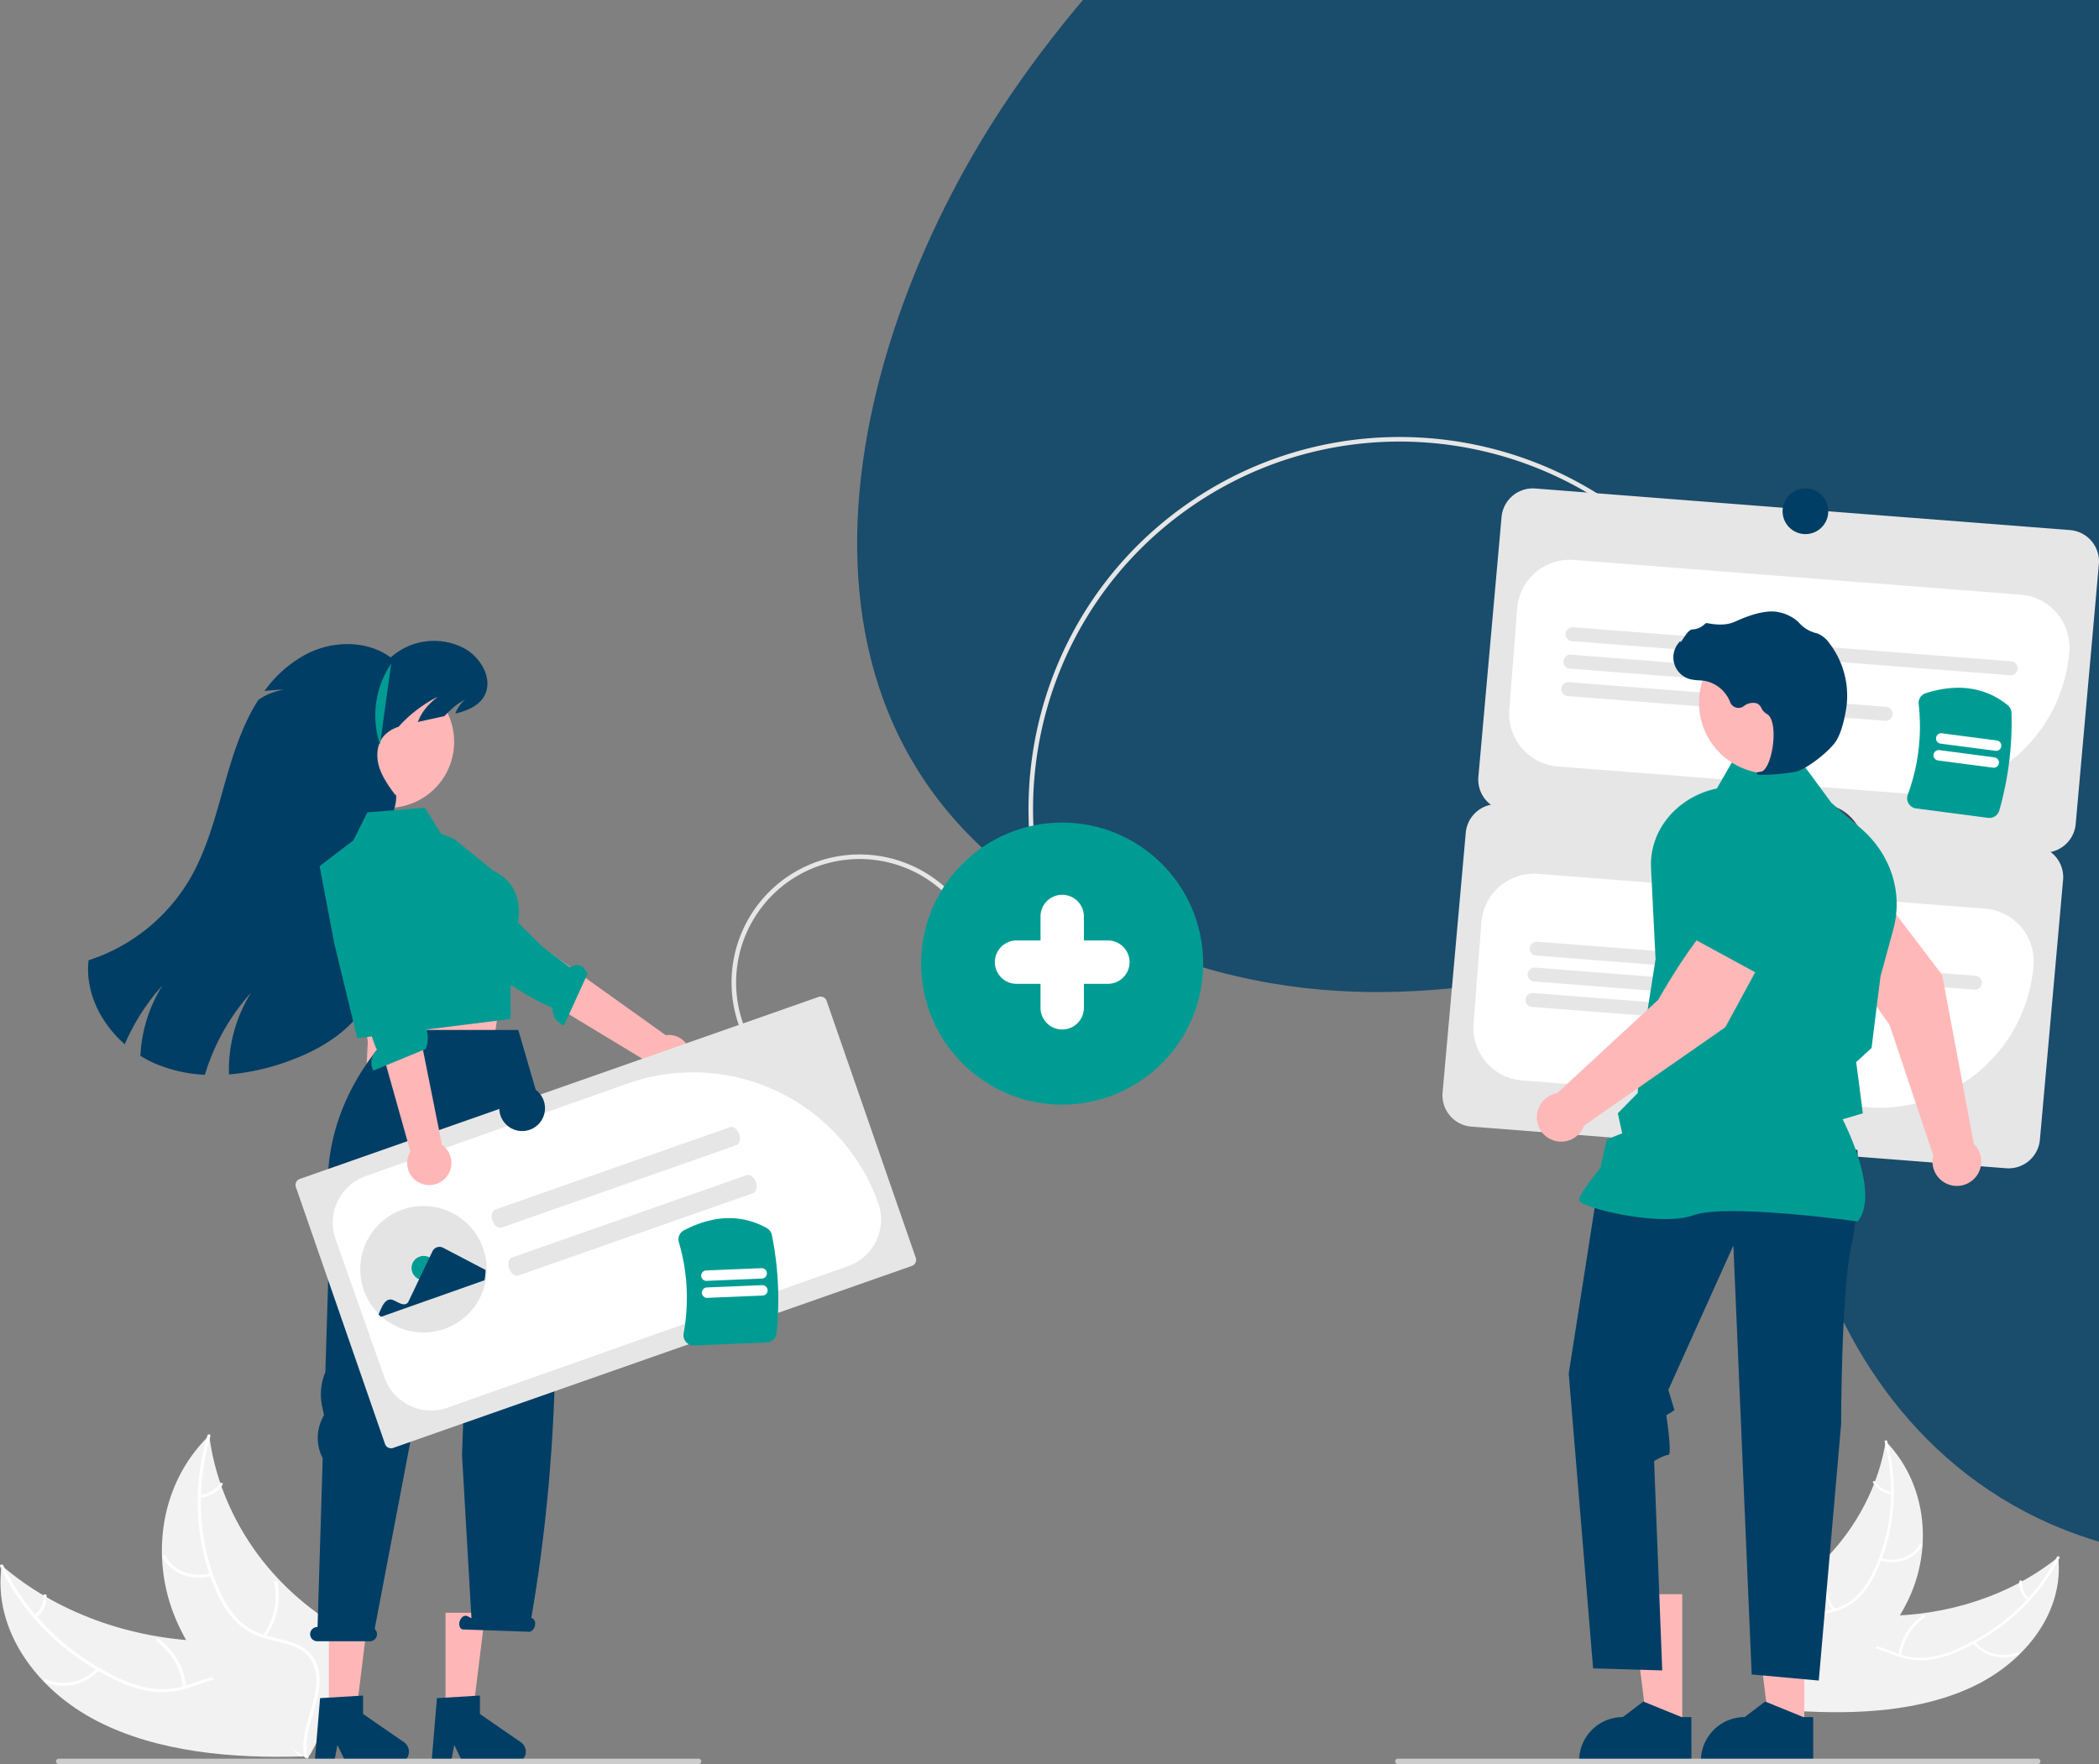 <svg xmlns="http://www.w3.org/2000/svg" xmlns:xlink="http://www.w3.org/1999/xlink" width="960" height="806.836" viewBox="0 0 960 806.836">
  <rect x="0" y="0" width="960" height="806.836" fill="#808080" stroke="none"/>
  <defs>
    <clipPath id="clip-path">
      <rect id="Rectangle_74" data-name="Rectangle 74" width="650" height="731" transform="translate(0.16 -0.178)" fill="#fff" stroke="#707070" stroke-width="1"/>
    </clipPath>
  </defs>
  <g id="Groupe_de_masques_2" data-name="Groupe de masques 2" transform="translate(309.84 0.178)" opacity="0.8" clip-path="url(#clip-path)">
    <path id="Tracé_324" data-name="Tracé 324" d="M1445.418,1008.054c174.858-22.068,182.2-139.9,126.679-205.436-78.677-92.827-150.493-77.712-40.768-230.534,37.25-51.907,51.587-118.2,23.352-175.522-20.3-41.236-62.251-75.128-112.958-87.715-28.19-6.972-58.029-7.437-86.9-12.084s-58.557-14.5-75.379-34.878c-16.206-19.614-17.591-45.419-13.677-69.123,9.345-57,46.177-109.188,49.5-167.082,2.771-48.784-16.316-104.8-57.062-140.291-53.346-46.479-136.333-56.462-209.116-60.05-85.494-4.183-171.669,6.637-252.875,29.077C692.072-116.861,595.891-69.452,510.354-11.726c-76.192,51.443-145.128,111.939-193.79,183.349-77.2,113.055-121.842,297.11,35.248,377.928,189.106,97.289,311.146-71.373,321.415,94.575,6.135,99.316,90.265,254.7,319.721,177.251S1193.6,1039.846,1445.418,1008.054Z" transform="translate(-164.112 -128.503)" fill="#003e65"/>
  </g>
  <g id="Groupe_139" data-name="Groupe 139" transform="translate(0 199.869)">
    <path id="Tracé_421" data-name="Tracé 421" d="M696.174,158.064c74.36-39.787,168.738-18.929,218.775,51.619l-1.7,1.208c-49.419-69.677-142.643-90.273-216.088-50.986a168.471,168.471,0,0,0-18.034,11.163C603.6,224.638,585.732,329.664,639.3,405.19l-1.7,1.208c-54.234-76.466-36.148-182.8,40.318-237.033a170.964,170.964,0,0,1,18.259-11.3Z" transform="translate(-135.923 -138.082)" fill="#e6e6e6"/>
    <path id="Tracé_422" data-name="Tracé 422" d="M1080.562,327.136,835.984,308.109a14.381,14.381,0,0,1-13.207-15.436l10.6-118.831a14.381,14.381,0,0,1,15.435-13.207l244.578,19.027A14.381,14.381,0,0,1,1106.6,195.1L1096,313.929A14.381,14.381,0,0,1,1080.562,327.136Z" transform="translate(-146.643 -137.09)" fill="#e6e6e6"/>
    <path id="Tracé_423" data-name="Tracé 423" d="M1022.193,298.912q-2.785,0-5.59-.218L858.541,286.4a24.138,24.138,0,0,1-22.194-25.938l3.6-46.331a24.167,24.167,0,0,1,25.939-22.2l204.393,15.9a24.168,24.168,0,0,1,22.194,25.939,70.621,70.621,0,0,1-70.285,65.139Z" transform="translate(-146.046 -135.711)" fill="#fff"/>
    <path id="Tracé_424" data-name="Tracé 424" d="M1064.3,243.363,863.936,227.776a3.188,3.188,0,0,1,.495-6.357L1064.8,237.006a3.188,3.188,0,1,1-.495,6.357Z" transform="translate(-144.956 -134.408)" fill="#e6e6e6"/>
    <path id="Tracé_425" data-name="Tracé 425" d="M981.147,249,863,239.806a3.188,3.188,0,0,1,.495-6.358l118.147,9.191a3.188,3.188,0,0,1-.495,6.358Z" transform="translate(-144.998 -133.878)" fill="#e6e6e6"/>
    <path id="Tracé_426" data-name="Tracé 426" d="M1007.214,263.128l-145.15-11.292a3.188,3.188,0,0,1,.495-6.358l145.15,11.292a3.188,3.188,0,0,1-.495,6.358Z" transform="translate(-145.039 -133.347)" fill="#e6e6e6"/>
    <path id="Tracé_427" data-name="Tracé 427" d="M1064.887,481.637,820.309,462.609A14.381,14.381,0,0,1,807.1,447.174l10.6-118.831a14.381,14.381,0,0,1,15.436-13.207l244.578,19.027a14.381,14.381,0,0,1,13.207,15.436l-10.6,118.831a14.381,14.381,0,0,1-15.436,13.207Z" transform="translate(-147.334 -147.196)" fill="#e6e6e6"/>
    <path id="Tracé_428" data-name="Tracé 428" d="M1006.455,453.409q-2.745,0-5.526-.215L842.866,440.9a24.138,24.138,0,0,1-22.195-25.938l3.6-46.331a24.14,24.14,0,0,1,25.94-22.2l204.393,15.9a24.139,24.139,0,0,1,22.194,25.939,70.708,70.708,0,0,1-70.348,65.136Z" transform="translate(-146.738 -146.628)" fill="#fff"/>
    <path id="Tracé_429" data-name="Tracé 429" d="M1048.628,397.863,848.261,382.276a3.188,3.188,0,1,1,.495-6.357l200.368,15.588a3.188,3.188,0,0,1-.495,6.357Z" transform="translate(-145.648 -145.104)" fill="#e6e6e6"/>
    <path id="Tracé_430" data-name="Tracé 430" d="M965.472,403.5l-118.147-9.191a3.188,3.188,0,0,1,.495-6.358l118.147,9.191a3.189,3.189,0,0,1-.495,6.358Z" transform="translate(-145.689 -145.274)" fill="#e6e6e6"/>
    <path id="Tracé_431" data-name="Tracé 431" d="M991.539,417.628l-145.15-11.292a3.188,3.188,0,0,1,.495-6.358l145.15,11.292a3.188,3.188,0,1,1-.495,6.358Z" transform="translate(-145.73 -145.683)" fill="#e6e6e6"/>
    <path id="Tracé_432" data-name="Tracé 432" d="M458.346,418.611A58.559,58.559,0,0,1,565.5,371.329l-1.911.843a56.47,56.47,0,1,0-103.328,45.595Z" transform="translate(-118.779 -145.482)" fill="#e6e6e6"/>
    <path id="Tracé_433" data-name="Tracé 433" d="M1043.01,730.42c23.91-11.33,41.719-34.125,38.941-59.177-21.45,17.369-50.654,27.069-80.8,26.837-11.742-.09-24.893-1.285-33.426,5.3-5.31,4.1-7.7,10.61-8.007,17.1s1.27,13.055,2.834,19.536l-.476,1.536C990.147,743.341,1019.1,741.75,1043.01,730.42Z" transform="translate(-140.606 -158.949)" fill="#f2f2f2"/>
    <path id="Tracé_434" data-name="Tracé 434" d="M1081.234,671.2c-9.248,18.044-25.28,33.083-45.206,41.886a47.831,47.831,0,0,1-13.788,4.051,31.171,31.171,0,0,1-14.342-1.875c-4.33-1.554-8.6-3.578-13.192-4.193a16.884,16.884,0,0,0-12.758,3.44c-4.244,3.3-6.775,7.867-9.069,12.423-2.547,5.058-5.1,10.355-10.086,13.8-.6.418.237,1.286.841.869,8.677-6,9.929-16.843,16.823-24.107a16.224,16.224,0,0,1,13.042-5.452c4.687.346,9.09,2.429,13.463,4.035a33.453,33.453,0,0,0,13.99,2.3,44.877,44.877,0,0,0,13.956-3.549,96.309,96.309,0,0,0,26.406-16.43,90.039,90.039,0,0,0,21.1-26.789c.319-.623-.867-1.026-1.184-.407Z" transform="translate(-140.477 -158.965)" fill="#fff"/>
    <path id="Tracé_435" data-name="Tracé 435" d="M1039.325,708.9a18.723,18.723,0,0,0,21.05,5.351c.7-.293.127-1.312-.569-1.019a17.333,17.333,0,0,1-19.572-5.012c-.489-.595-1.394.089-.908.681Z" transform="translate(-137.1 -157.329)" fill="#fff"/>
    <path id="Tracé_436" data-name="Tracé 436" d="M1008.051,715.162a25.175,25.175,0,0,1,10.827-17.554c.6-.42-.239-1.289-.841-.869a26.176,26.176,0,0,0-11.223,18.29c-.085.7,1.151.829,1.237.133Z" transform="translate(-138.528 -157.83)" fill="#fff"/>
    <path id="Tracé_437" data-name="Tracé 437" d="M1064.289,689.657a8.511,8.511,0,0,1-3.282-7.608c.1-.7-1.142-.826-1.236-.133a9.53,9.53,0,0,0,3.61,8.422.707.707,0,0,0,.874.094.507.507,0,0,0,.034-.775Z" transform="translate(-136.194 -158.499)" fill="#fff"/>
    <path id="Tracé_438" data-name="Tracé 438" d="M1003.855,620.513c-.074.433-.147.865-.231,1.3a94.543,94.543,0,0,1-4.669,17.007c-.153.429-.316.861-.483,1.284a102.5,102.5,0,0,1-23.51,35.486,107.733,107.733,0,0,1-13.445,11.245c-6.663,4.715-14.352,9.321-18.569,15.673a16.863,16.863,0,0,0-1.2,2.052l19,38.435c.091.072.172.147.263.219l.682,1.56c.264-.159.534-.33.8-.49.154-.092.3-.192.457-.284.1-.064.2-.128.3-.181.034-.021.067-.043.092-.061.1-.052.178-.11.264-.16q2.265-1.426,4.513-2.887c.009,0,.009,0,.015-.015,11.394-7.451,22.111-15.87,30.915-25.583.265-.292.539-.587.8-.9a95.9,95.9,0,0,0,10.471-14.086,82.446,82.446,0,0,0,4.45-8.431,68.065,68.065,0,0,0,5.922-23.692c1.073-16.4-3.794-33.368-15.892-46.5C1004.48,621.173,1004.174,620.845,1003.855,620.513Z" transform="translate(-141.396 -161.186)" fill="#f2f2f2"/>
    <path id="Tracé_439" data-name="Tracé 439" d="M1002.682,620.793c5.291,20.291,3.468,41.691-5.491,59.9a37.6,37.6,0,0,1-7.581,10.87A25.373,25.373,0,0,1,977.6,697.7c-4.294,1.017-8.86,1.6-12.715,3.556a13.4,13.4,0,0,0-7.223,9.8c-.943,5.087.253,10.326,1.62,15.427,1.517,5.664,3.192,11.532,1.792,17.145-.17.68,1.048.963,1.218.284,2.436-9.765-3.968-19.639-3.723-29.518.114-4.61,1.794-9.1,6.074-11.656,3.743-2.234,8.45-2.841,12.811-3.836a27.5,27.5,0,0,0,12.028-5.6,35.1,35.1,0,0,0,8.047-10.534,82.084,82.084,0,0,0,8.648-28.173,90.642,90.642,0,0,0-2.335-34.1c-.183-.7-1.344-.4-1.162.293Z" transform="translate(-140.709 -161.204)" fill="#fff"/>
    <path id="Tracé_440" data-name="Tracé 440" d="M998.666,672.944c7.815,2.448,16.1-.481,19.381-6.81.323-.624-.793-1.182-1.116-.558-3.07,5.93-10.741,8.589-18.047,6.3-.769-.241-.983.828-.219,1.067Z" transform="translate(-138.908 -159.211)" fill="#fff"/>
    <path id="Tracé_441" data-name="Tracé 441" d="M979.168,695.089a26.731,26.731,0,0,1-3.776-20.727c.167-.681-1.051-.964-1.218-.284a27.822,27.822,0,0,0,3.978,21.564C978.562,696.282,979.575,695.725,979.168,695.089Z" transform="translate(-139.997 -158.841)" fill="#fff"/>
    <path id="Tracé_442" data-name="Tracé 442" d="M1004.326,642.887a10.5,10.5,0,0,1-7.607-4.684c-.4-.643-1.414-.085-1.016.554a11.768,11.768,0,0,0,8.4,5.2c.336.04.65-.078.718-.392A.612.612,0,0,0,1004.326,642.887Z" transform="translate(-139.021 -160.418)" fill="#fff"/>
    <path id="Tracé_443" data-name="Tracé 443" d="M1042.567,471.4l-14.532-77.363-28.529-37.55L978.363,370.31c2.987,16.2,25.586,46.453,25.586,46.453l20.03,59.831c-.08.311-.154.625-.208.948a11.158,11.158,0,1,0,18.8-6.14Z" transform="translate(-139.782 -148.014)" fill="#ffb8b8"/>
    <path id="Tracé_444" data-name="Tracé 444" d="M980.073,380.445l23.936-19.428.045-.1c4.477-10.145-5.463-27.54-14.59-40.346a20.46,20.46,0,0,0-27.38-5.533h0a20.505,20.505,0,0,0-9.534,19.434l2.013,19.38Z" transform="translate(-140.924 -144.238)" fill="#3f3d56"/>
    <path id="Tracé_445" data-name="Tracé 445" d="M793.531,610.815H777.6l-7.576-61.43h23.506Z" transform="translate(-24.135 -20.152)" fill="#ffb8b8"/>
    <path id="Tracé_446" data-name="Tracé 446" d="M903.943,741.623h-4.483l-17.5-7.117-9.38,7.116h0a19.989,19.989,0,0,0-19.988,19.986v.651l51.353,0Z" transform="translate(-130.365 -156.16)" fill="#003e65"/>
    <path id="Tracé_447" data-name="Tracé 447" d="M861.214,610.815H845.288l-7.576-61.43h23.506Z" transform="translate(-35.994 -20.152)" fill="#ffb8b8"/>
    <path id="Tracé_448" data-name="Tracé 448" d="M971.627,741.623h-4.483l-17.5-7.117-9.38,7.116h0a19.989,19.989,0,0,0-19.988,19.987v.651l51.352,0Z" transform="translate(-142.343 -156.16)" fill="#003e65"/>
    <path id="Tracé_449" data-name="Tracé 449" d="M994.4,493.152s1.86,22.316-2.79,43.7-4.649,81.617-4.649,81.617L976.734,735.839l-30.685-2.789-8.369-196.195-29.755,66.018,2.789,9.3L907,614.5s2.786,18.132.926,18.132-6.509,2.789-6.509,2.789l3.719,95.773-31.614-.93L862.365,595.434l12.088-77.176.93-14.877,4.184.172,2.131-6.216,3.913-10.693Z" transform="translate(-144.896 -167.088)" fill="#003e65"/>
    <path id="Tracé_450" data-name="Tracé 450" d="M1005.811,506.4l.181-.232c9.646-12.391-4.862-42.167-7.05-46.483l9.216-2.744-2.075-16.186-.983-7.216,7.044-6.463.02-.161,4.054-32.544,5.894-21.615c4.522-16.638-1.091-34.219-14.68-45.99l-13.624-11.786L977.25,292.5h-26.7l-9.155,15.866c-18.316,3.884-30.988,19.226-30.111,36.456l2.075,41.612-8.123,51.811,0,9.376-9.141,9.321,2,9.157-6.957,2.736-3.072,13.152c-1.271,1.539-9.662,11.8-9.662,14.611,0,.421.339.829,1.066,1.28,5.718,3.553,37.324,10.8,51.313,5.66,14.9-5.466,74.132,2.734,74.729,2.818Z" transform="translate(-156.17 -147.629)" fill="#009c93"/>
    <path id="Tracé_451" data-name="Tracé 451" d="M786.324,760.78a1.239,1.239,0,0,0,1.235,1.242h292.655a1.242,1.242,0,0,0,0-2.485H787.566a1.239,1.239,0,0,0-1.243,1.235Z" transform="translate(-148.249 -155.056)" fill="#ccc"/>
    <circle id="Ellipse_38" data-name="Ellipse 38" cx="32.445" cy="32.445" r="32.445" transform="translate(777.049 89.081)" fill="#ffb8b8"/>
    <path id="Tracé_452" data-name="Tracé 452" d="M949.26,289.207a88.232,88.232,0,0,0,14.978-1.436c4.893-1.127,15.69-9.476,18.633-14.408h0c2.186-3.664,3.5-9.332,4.214-13.442a39.445,39.445,0,0,0-7.7-31.126,12.462,12.462,0,0,0-5.143-4.165c-.182-.066-.369-.124-.558-.172a15.376,15.376,0,0,1-7.768-4.534,12.678,12.678,0,0,0-1.3-1.275,18.939,18.939,0,0,0-8-3.763c-4.728-1.135-11.492.287-20.1,4.233-4.326,1.982-9.127,1.429-12.828.726a1.2,1.2,0,0,0-1.124.418,8.5,8.5,0,0,1-5.718,2.452c-1.314.092-2.647,1.949-4.254,4.367-.365.549-.79,1.19-1.1,1.58l-.062-.734-.723.839a10.319,10.319,0,0,0,5.091,16.685,20.12,20.12,0,0,0,4.063.54c.83.053,1.688.108,2.513.229a15.557,15.557,0,0,1,11.817,9.794,4.069,4.069,0,0,0,6.19,1.816,6.722,6.722,0,0,1,6.094-1.273,4.462,4.462,0,0,1,2.03,2.186,5.816,5.816,0,0,0,2.272,2.517c3.378,1.633,3.8,9.241,2.771,15.619-1,6.148-3.163,10.633-5.27,10.906-1.622.21-1.8.331-1.915.621l-.1.26.189.236a6.644,6.644,0,0,0,2.818.3Z" transform="translate(-142.875 -134.712)" fill="#003e65"/>
    <circle id="Ellipse_39" data-name="Ellipse 39" cx="64.513" cy="64.513" r="64.513" transform="translate(421.264 176.331)" fill="#009c93"/>
    <path id="Tracé_453" data-name="Tracé 453" d="M944.962,375.815l-21.28-13.609c-13.551,9.373-31.865,42.393-31.865,42.393l-46.349,42.82a11.152,11.152,0,1,0,12.36,14.821l64.6-45Z" transform="translate(-133.338 -147.289)" fill="#ffb8b8"/>
    <path id="Tracé_454" data-name="Tracé 454" d="M959.73,383.394,982.1,349.378l-8.091-18.8c-3.283-7.521-13.018-13.209-25.115-14.675h0c-16.7-1.95-32.931,4.629-37.136,15.054-6.127,15.24-10.831,35.051,1.543,42.892l.125.079Z" transform="translate(-0.187 -400.924) rotate(17)" fill="#009c93"/>
    <path id="Tracé_455" data-name="Tracé 455" d="M149.77,746.072c-27.744-14.24-47.872-41.759-43.664-71.166,24.621,21.263,58.662,33.78,94.186,34.632,13.836.332,29.373-.584,39.179,7.5,6.1,5.028,8.68,12.786,8.794,20.441s-1.984,15.332-4.069,22.908l.5,1.827C211.562,763.267,177.513,760.312,149.77,746.072Z" transform="translate(-105.336 -158.788)" fill="#f2f2f2"/>
    <path id="Tracé_456" data-name="Tracé 456" d="M106.811,674.873c10.22,21.6,28.546,39.917,51.689,51.031a56.374,56.374,0,0,0,16.092,5.287,36.738,36.738,0,0,0,16.965-1.673c5.159-1.669,10.264-3.893,15.7-4.447a19.9,19.9,0,0,1,14.9,4.529c4.876,4.046,7.687,9.521,10.22,14.973,2.811,6.054,5.62,12.389,11.366,16.636.7.515-.328,1.507-1.023.993-10-7.389-11.067-20.212-18.918-29.027-3.663-4.113-8.832-7.175-15.161-6.91-5.534.232-10.8,2.522-16.01,4.251a39.428,39.428,0,0,1-16.566,2.181,52.891,52.891,0,0,1-16.308-4.7,113.516,113.516,0,0,1-30.493-20.341,106.123,106.123,0,0,1-23.86-32.347c-.353-.746,1.059-1.177,1.41-.435Z" transform="translate(-105.345 -158.806)" fill="#fff"/>
    <path id="Tracé_457" data-name="Tracé 457" d="M149.886,720.671c-6.082,6.937-16.786,9.282-25,5.517-.809-.371-.1-1.551.709-1.18a20.429,20.429,0,0,0,23.244-5.174C149.44,719.153,150.481,719.993,149.886,720.671Z" transform="translate(-104.499 -156.818)" fill="#fff"/>
    <path id="Tracé_458" data-name="Tracé 458" d="M186.028,729.229a29.672,29.672,0,0,0-12.1-21.083c-.694-.517.33-1.509,1.023-.993a30.853,30.853,0,0,1,12.538,21.965C187.564,729.945,186.1,730.052,186.028,729.229Z" transform="translate(-102.331 -157.372)" fill="#fff"/>
    <path id="Tracé_459" data-name="Tracé 459" d="M120.367,697.065a10.033,10.033,0,0,0,4.15-8.84c-.087-.825,1.376-.93,1.462-.111a11.232,11.232,0,0,1-4.568,9.787.834.834,0,0,1-1.033.078.6.6,0,0,1-.011-.914Z" transform="translate(-104.691 -158.23)" fill="#fff"/>
    <path id="Tracé_460" data-name="Tracé 460" d="M197.9,617.966c.071.513.141,1.025.223,1.542a111.438,111.438,0,0,0,4.865,20.209c.164.511.34,1.026.521,1.53a120.809,120.809,0,0,0,26.37,42.682,126.978,126.978,0,0,0,15.419,13.75c7.673,5.8,16.559,11.516,21.289,19.157a19.885,19.885,0,0,1,1.335,2.462l-23.813,44.568c-.109.081-.208.166-.318.248l-.862,1.812c-.305-.2-.616-.409-.921-.607-.178-.114-.35-.238-.527-.352-.117-.079-.233-.159-.344-.224-.039-.026-.078-.053-.106-.075-.111-.065-.205-.137-.305-.2q-2.615-1.765-5.208-3.57c-.011,0-.011,0-.017-.018-13.145-9.2-25.454-19.521-35.464-31.293-.3-.354-.613-.712-.9-1.087a113.029,113.029,0,0,1-11.809-16.984,97.2,97.2,0,0,1-4.927-10.1,80.223,80.223,0,0,1-6.092-28.131c-.651-19.366,5.715-39.167,20.458-54.185C197.136,618.72,197.509,618.346,197.9,617.966Z" transform="translate(-102.218 -161.298)" fill="#f2f2f2"/>
    <path id="Tracé_461" data-name="Tracé 461" d="M197.768,618.314c-6.991,23.705-5.643,48.983,4.231,70.769a44.308,44.308,0,0,0,8.524,13.088,29.905,29.905,0,0,0,13.915,7.684c5.021,1.358,10.377,2.218,14.846,4.664a15.8,15.8,0,0,1,8.143,11.81c.921,6.028-.684,12.154-2.484,18.112-2,6.615-4.191,13.466-2.751,20.13.174.807-1.271,1.1-1.445.289-2.505-11.595,5.408-22.987,5.489-34.634.038-5.435-1.773-10.789-6.72-13.958-4.326-2.771-9.849-3.662-14.949-5a32.408,32.408,0,0,1-13.96-7.041,41.364,41.364,0,0,1-9.086-12.71,96.746,96.746,0,0,1-9.135-33.511,106.833,106.833,0,0,1,4.024-40.084c.241-.819,1.6-.425,1.358.389Z" transform="translate(-101.526 -161.32)" fill="#fff"/>
    <path id="Tracé_462" data-name="Tracé 462" d="M199.041,679.858c-9.3,2.592-18.954-1.168-22.578-8.746-.357-.747.978-1.363,1.336-.615,3.395,7.1,12.333,10.52,21.024,8.1.915-.255,1.127,1.012.218,1.265Z" transform="translate(-102.212 -158.997)" fill="#fff"/>
    <path id="Tracé_463" data-name="Tracé 463" d="M220.512,706.645a31.5,31.5,0,0,0,5.223-24.275c-.171-.808,1.274-1.1,1.445-.289a32.792,32.792,0,0,1-5.492,25.255c-.506.738-1.679.044-1.176-.69Z" transform="translate(-100.272 -158.492)" fill="#fff"/>
    <path id="Tracé_464" data-name="Tracé 464" d="M192.971,644.209a12.378,12.378,0,0,0,9.137-5.234c.5-.742,1.669-.047,1.176.69a13.87,13.87,0,0,1-10.095,5.809c-.4.035-.763-.116-.832-.488a.721.721,0,0,1,.614-.777Z" transform="translate(-101.508 -160.386)" fill="#fff"/>
    <path id="Tracé_465" data-name="Tracé 465" d="M172.025,265.948l2.09,19.384-1.23,25.417,56.3-6.688,5.29-38.112-6.741.066Z" transform="translate(-5.913 -8.589)" fill="#ffb6b6"/>
    <path id="Tracé_466" data-name="Tracé 466" d="M144.057,605.01h12.309l5.858-47.477H144.057Z" transform="translate(6.351 -19.792)" fill="#ffb6b6"/>
    <path id="Tracé_467" data-name="Tracé 467" d="M245.659,733.062l19.665-1.174v8.425l18.7,12.912a5.263,5.263,0,0,1-2.99,9.594H257.617l-4.035-8.334-1.576,8.334h-8.827Z" transform="translate(-99.268 -156.275)" fill="#003e65"/>
    <path id="Tracé_468" data-name="Tracé 468" d="M210.278,605.01h12.309l5.857-47.477H210.278Z" transform="translate(-6.507 -19.792)" fill="#ffb6b6"/>
    <path id="Tracé_469" data-name="Tracé 469" d="M311.88,733.062l19.665-1.174v8.425l18.7,12.912a5.263,5.263,0,0,1-2.99,9.594H323.838l-4.035-8.334-1.576,8.334H309.4Z" transform="translate(-112.045 -156.275)" fill="#003e65"/>
    <path id="Tracé_470" data-name="Tracé 470" d="M244.453,713.4h.134l2.367-77.2a20.186,20.186,0,0,1,.265-19.075l.339-.614-.879-4.073a25.946,25.946,0,0,1,1.483-15.615l2.208-72.009c-7.89-51.132,29.71-84.478,29.71-84.478H336.4L348.5,481.891c7.994,77.884,6.544,153.779-6.142,227.309l.346.175c1.245.43,1.779,2.155,1.193,3.853s-2.071,2.727-3.316,2.3l-29.746-1.035c-1.245-.43-1.78-2.155-1.193-3.853s2.071-2.726,3.316-2.3l2.023,1.023-4.313-74.491.479-13.606-.986-15.436L305.6,536.4l-17.259,85.38L270.71,714.264a3.243,3.243,0,0,1-2.187,5.647H244.453a3.253,3.253,0,1,1,0-6.506Z" transform="translate(-99.355 -169.129)" fill="#003e65"/>
    <circle id="Ellipse_40" data-name="Ellipse 40" cx="30.211" cy="30.211" r="30.211" transform="translate(147.289 109.197)" fill="#ffb6b6"/>
    <path id="Tracé_471" data-name="Tracé 471" d="M160.7,421.565a98.363,98.363,0,0,1,17.261-26.927,66.469,66.469,0,0,0-10.093,32.231,50.932,50.932,0,0,0,6.893,3.606,66.051,66.051,0,0,0,22.587,5.074,98.558,98.558,0,0,1,21.162-37.623,66.627,66.627,0,0,0-10.148,37.459,104.33,104.33,0,0,0,25.414-5.447c12.329-4.241,24.3-10.576,32.823-20.428,9.228-10.663,13.776-24.735,15.244-38.763s.088-28.165-1.3-42.193c-.658-6.685,4.91-14.378,4.252-21.064h-.438c-2.926-4.011-5.907-8.121-7.343-12.877s-1.052-10.345,2.225-14.083a15.3,15.3,0,0,1,6.718-4.164c.241-.307.5-.6.778-.9a62.48,62.48,0,0,1,17.261-12.91c-4.658,3.518-7.77,7.5-9.217,11.606q6.049-1.331,12.1-2.652a58.289,58.289,0,0,1,4.252-4.077c2.159-1.874,2.871-2.017,5.447-3.781a17.377,17.377,0,0,0-4.7,6.707c5.184-1.3,10.367-3.266,13.063-7.726,4.471-7.376-.844-17.327-8.263-21.732a29.564,29.564,0,0,0-34.335,3.781c-10.729-7.9-26.006-7.77-37.941-1.863A55.477,55.477,0,0,0,224.6,260.037a77.413,77.413,0,0,1,8.965-.625,27.493,27.493,0,0,0-11.737,4.647,80.849,80.849,0,0,0-4.252,7.441q-1.266,2.515-2.389,5.1c-4.592,10.455-7.584,21.59-10.685,32.593-3.617,12.822-7.5,25.732-14.269,37.207a83.566,83.566,0,0,1-46.083,36.768C142.541,397.663,149.621,411.844,160.7,421.565Z" transform="translate(-103.644 -143.845)" fill="#003e65"/>
    <path id="Tracé_472" data-name="Tracé 472" d="M318.518,328.978l-5.863-2.2-7.394-11.955-26.337,2.152-6.4,12.819L257.1,341.569l6.744,35.518,10.478,43.144,70.139-8.767-.074-32.478s12.674-25.66-7.8-35.274Z" transform="translate(-110.924 -145.289)" fill="#009c93"/>
    <path id="Tracé_473" data-name="Tracé 473" d="M423.346,439.282a10.036,10.036,0,0,1-13.564-7.268l-78.2-47.321L345.872,368.2l72.378,51.7a10.09,10.09,0,0,1,5.1,19.381Z" transform="translate(-113.798 -146.333)" fill="#ffb6b6"/>
    <path id="Tracé_474" data-name="Tracé 474" d="M306.65,363.213s-3.737,3.76,5.64,9.944c7.508,4.95,40.995,29.412,52.866,33.282a7.884,7.884,0,0,0,5.255,8.112l10.748-23.619c-2.327-5.4-6.048-4.149-8.006-2.925l-12.981-9.762L328.3,346.413,309.3,360.447Z" transform="translate(-112.449 -145.447)" fill="#009c93"/>
    <path id="Tracé_475" data-name="Tracé 475" d="M276.981,245.149a42.071,42.071,0,0,0-5.062,36.975" transform="translate(-98.097 -141.436)" fill="#009c93"/>
    <path id="Tracé_476" data-name="Tracé 476" d="M129.876,760.78a1.239,1.239,0,0,0,1.243,1.242H423.766a1.242,1.242,0,1,0,0-2.485H131.118a1.239,1.239,0,0,0-1.243,1.242Z" transform="translate(-104.263 -155.056)" fill="#ccc"/>
    <path id="Path_3114" data-name="Path 3114" d="M236.749,493.776a2.92,2.92,0,0,0-1.786,3.717l40.772,117.513a2.92,2.92,0,0,0,3.717,1.786L516.69,533.556a2.92,2.92,0,0,0,1.786-3.718L477.7,412.325a2.92,2.92,0,0,0-3.718-1.786Z" transform="translate(-99.637 -154.441)" fill="#e6e6e6"/>
    <path id="Tracé_477" data-name="Tracé 477" d="M296.078,598.365a22.6,22.6,0,0,1-21.3-15.046l-22.391-63.351a22.565,22.565,0,0,1,13.755-28.794l119.9-42.378A89.855,89.855,0,0,1,500.584,503.51,22.565,22.565,0,0,1,486.829,532.3l-.174-.492.174.492-183.253,64.77a22.481,22.481,0,0,1-7.5,1.291Z" transform="translate(-98.919 -153.116)" fill="#fff"/>
    <path id="Path_3117" data-name="Path 3117" d="M451.194,472.58,343.833,510.249c-1.513.531-3.387-.888-4.187-3.168s-.222-4.559,1.29-5.089L448.3,464.323c1.513-.531,3.387.888,4.187,3.168S452.708,472.051,451.194,472.58Z" transform="translate(-114.406 -148.67)" fill="#e6e6e6"/>
    <path id="Path_3118" data-name="Path 3118" d="M459.148,495.249,351.786,532.918c-1.513.531-3.387-.888-4.187-3.167s-.222-4.559,1.29-5.089l107.362-37.669c1.513-.531,3.387.888,4.187,3.168S460.66,494.719,459.148,495.249Z" transform="translate(-114.714 -149.406)" fill="#e6e6e6"/>
    <path id="Path_3124" data-name="Path 3124" d="M364.949,583.573" transform="translate(-113.036 -150.129)" fill="#e6e6e6"/>
    <path id="Tracé_478" data-name="Tracé 478" d="M332.1,521.453a28.794,28.794,0,0,1,1.654,10.125,28,28,0,0,1-.466,4.7,28.928,28.928,0,0,1-47.327,16.728q-.585-.5-1.139-1.033a28.921,28.921,0,1,1,47.279-30.52Z" transform="translate(-111.144 -150.451)" fill="#e4e4e4"/>
    <circle id="Ellipse_41" data-name="Ellipse 41" cx="5.529" cy="5.529" r="5.529" transform="translate(188.218 374.531)" fill="#009c93"/>
    <path id="Tracé_479" data-name="Tracé 479" d="M284.445,551.176c1.419-3.294,3.1-8.32,6.983-6.49,1.92.832,5.358,3.361,6.754.42l10.931-22.882a3.56,3.56,0,0,1,4.831-1.611l19.434,10.168a28.014,28.014,0,0,1-.466,4.7l-47.328,16.728Z" transform="translate(-111.307 -149.819)" fill="#003e65"/>
    <path id="Tracé_480" data-name="Tracé 480" d="M291.1,489.574A10.036,10.036,0,0,1,286.168,475L261.428,387l21.707-2.268,17.494,87.209a10.09,10.09,0,0,1-9.527,17.63Z" transform="translate(-98.463 -148.145)" fill="#ffb6b6"/>
    <path id="Tracé_481" data-name="Tracé 481" d="M258.066,340.65s-5.3.19-2.679,11.114c2.1,8.745,9.8,63.6,15.817,74.541a7.884,7.884,0,0,0-1.709,9.513l23.99-9.895c1.992-5.532.45-10.554-1.817-11l-2.8-16-4.131-53.671-22.841-4.811Z" transform="translate(-98.761 -146.023)" fill="#009c93"/>
    <path id="Tracé_482" data-name="Tracé 482" d="M466.606,564.792l-33.177,1.374a4.7,4.7,0,0,1-3.761-1.623,4.6,4.6,0,0,1-1.062-3.87,90.35,90.35,0,0,0-2.167-41.714,4.668,4.668,0,0,1,2.305-5.457c13.589-7.06,26.322-7.418,37.844-1.065a4.726,4.726,0,0,1,2.372,3.195,147.792,147.792,0,0,1,2.132,44.93A4.689,4.689,0,0,1,466.606,564.792Z" transform="translate(-115.946 -150.667)" fill="#009c93"/>
    <path id="Tracé_483" data-name="Tracé 483" d="M464.733,541.794l-25.368,1.051a2.382,2.382,0,0,1-.2-4.759l25.368-1.051a2.382,2.382,0,0,1,.2,4.759Z" transform="translate(-115.901 -149.126)" fill="#fff"/>
    <path id="Tracé_484" data-name="Tracé 484" d="M464.4,533.8l-25.368,1.051a2.382,2.382,0,0,1-.2-4.759l25.368-1.051a2.382,2.382,0,0,1,.2,4.759Z" transform="translate(-115.891 -148.905)" fill="#fff"/>
    <path id="Tracé_485" data-name="Tracé 485" d="M1047.622,316.331l-32.924-4.318a4.7,4.7,0,0,1-3.428-2.243,4.6,4.6,0,0,1-.385-3.995,90.349,90.349,0,0,0,5-41.47,4.668,4.668,0,0,1,3.2-4.983c14.6-4.633,27.2-2.809,37.469,5.42a4.726,4.726,0,0,1,1.791,3.553,147.79,147.79,0,0,1-5.581,44.633,4.689,4.689,0,0,1-5.143,3.4Z" transform="translate(-138.36 -142.143)" fill="#009c93"/>
    <path id="Tracé_486" data-name="Tracé 486" d="M1049.44,293.437l-25.174-3.3a2.382,2.382,0,1,1,.62-4.723l25.174,3.3a2.382,2.382,0,0,1-.619,4.723Z" transform="translate(-137.849 -142.197)" fill="#fff"/>
    <path id="Tracé_487" data-name="Tracé 487" d="M1050.48,285.5l-25.174-3.3a2.382,2.382,0,0,1,.62-4.723l25.174,3.3a2.382,2.382,0,0,1-.619,4.723Z" transform="translate(-137.804 -141.975)" fill="#fff"/>
    <path id="Tracé_488" data-name="Tracé 488" d="M628.2,375.817H617.238V364.854a9.919,9.919,0,0,0-19.838,0v10.963H586.438a9.919,9.919,0,0,0,0,19.838H597.4v10.963a9.919,9.919,0,1,0,19.838,0V395.655H628.2a9.919,9.919,0,0,0,0-19.838Z" transform="translate(-121.507 -145.557)" fill="#fff"/>
    <circle id="Ellipse_42" data-name="Ellipse 42" cx="10.453" cy="10.453" r="10.453" transform="translate(815.277 23.504)" fill="#003e65"/>
    <circle id="Ellipse_43" data-name="Ellipse 43" cx="10.453" cy="10.453" r="10.453" transform="translate(228.356 296.53)" fill="#003e65"/>
  </g>
</svg>
